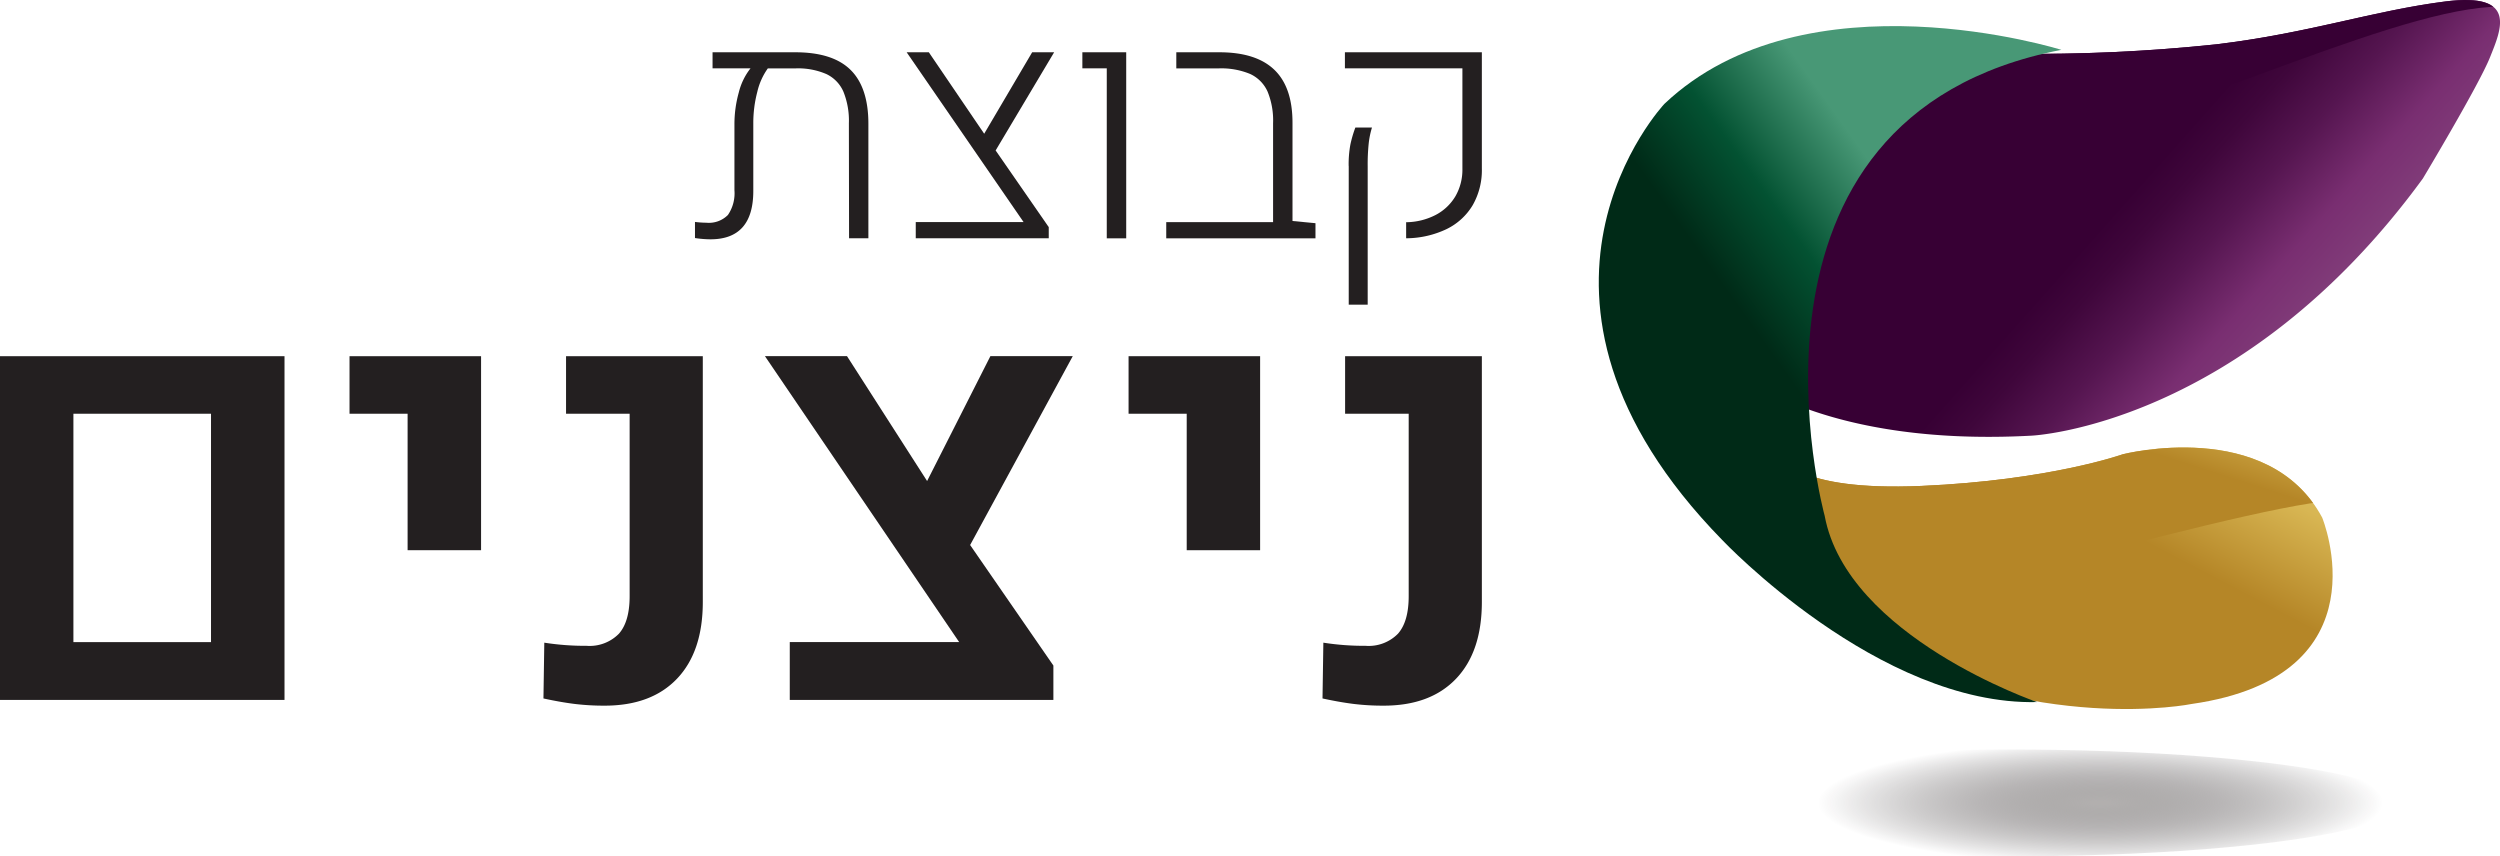 <?xml version="1.0" encoding="UTF-8"?>
<svg xmlns="http://www.w3.org/2000/svg" xmlns:xlink="http://www.w3.org/1999/xlink" width="345.335" height="118.29" viewBox="0 0 345.335 118.29">
  <defs>
    <radialGradient id="radial-gradient" cx="0.5" cy="0.5" r="2.635" gradientTransform="translate(0.548 0.391) scale(0.137 0.217)" gradientUnits="objectBoundingBox">
      <stop offset="0.038" stop-color="#888483" stop-opacity="0.651"></stop>
      <stop offset="0.171" stop-color="#706c6b" stop-opacity="0.561"></stop>
      <stop offset="0.426" stop-color="#484243" stop-opacity="0.388"></stop>
      <stop offset="0.659" stop-color="#2b2526" stop-opacity="0.231"></stop>
      <stop offset="0.858" stop-color="#191214" stop-opacity="0.098"></stop>
      <stop offset="1" stop-color="#130c0e" stop-opacity="0"></stop>
    </radialGradient>
    <linearGradient id="linear-gradient" x1="1.092" y1="0.73" x2="0.535" y2="0.465" gradientUnits="objectBoundingBox">
      <stop offset="0" stop-color="#a1779b"></stop>
      <stop offset="0.633" stop-color="#792e71"></stop>
      <stop offset="0.79" stop-color="#551550"></stop>
      <stop offset="0.918" stop-color="#3f063b"></stop>
      <stop offset="1" stop-color="#370034"></stop>
    </linearGradient>
    <clipPath id="clip-path">
      <path id="Path_19858" data-name="Path 19858" d="M286.968,51.947s11.587,9.78,39.9,8.241c0,0,29.089-1.288,54.062-35.523,0,0,7.722-12.867,9.27-16.732s3.865-9.01-6.174-7.722-18.79,4.375-31.666,5.923a238.041,238.041,0,0,1-28.319,1.288H322.75S291.084,13.345,290.833,23.9,276.419,41.648,286.968,51.947Z" transform="translate(-283.068 -0.008)"></path>
    </clipPath>
    <linearGradient id="linear-gradient-2" x1="0.961" y1="-0.046" x2="0.562" y2="0.346" gradientUnits="objectBoundingBox">
      <stop offset="0" stop-color="#e6d289"></stop>
      <stop offset="0.541" stop-color="#d8b653"></stop>
      <stop offset="1" stop-color="#b58627"></stop>
    </linearGradient>
    <clipPath id="clip-path-2">
      <path id="Path_19861" data-name="Path 19861" d="M294.164,75.087s1.548,4.894,19.309,4.116,27.8-4.375,27.8-4.375,20.079-5.145,27.541,8.751c0,0,9.01,21.877-18.021,25.743,0,0-21.367,4.375-45.821-8.751C304.981,100.571,292.625,89.5,294.164,75.087Z" transform="translate(-294.031 -73.897)"></path>
    </clipPath>
    <linearGradient id="linear-gradient-3" x1="1.062" y1="-0.305" x2="0.653" y2="0.125" xlink:href="#linear-gradient-2"></linearGradient>
    <linearGradient id="linear-gradient-4" x1="0.76" y1="0.362" x2="0.537" y2="0.564" gradientUnits="objectBoundingBox">
      <stop offset="0" stop-color="#489876"></stop>
      <stop offset="0.541" stop-color="#035232"></stop>
      <stop offset="1" stop-color="#002a17"></stop>
    </linearGradient>
  </defs>
  <g id="logo" transform="translate(0 -0.008)">
    <g id="Group_25936" data-name="Group 25936" transform="translate(220.845 0.008)">
      <ellipse id="Ellipse_29" data-name="Ellipse 29" cx="54.045" cy="7.379" rx="54.045" ry="7.379" transform="translate(2.656 103.532)" fill="url(#radial-gradient)"></ellipse>
      <g id="Group_25935" data-name="Group 25935">
        <g id="Group_25932" data-name="Group 25932" transform="translate(15.973)">
          <path id="Path_19856" data-name="Path 19856" d="M286.968,51.947s11.587,9.78,39.9,8.241c0,0,29.089-1.288,54.062-35.523,0,0,7.722-12.867,9.27-16.732s3.865-9.01-6.174-7.722-18.79,4.375-31.666,5.923a238.041,238.041,0,0,1-28.319,1.288H322.75S291.084,13.345,290.833,23.9,276.419,41.648,286.968,51.947Z" transform="translate(-283.068 -0.008)" fill="url(#linear-gradient)"></path>
          <g id="Group_25931" data-name="Group 25931" clip-path="url(#clip-path)">
            <path id="Path_19857" data-name="Path 19857" d="M299.1,19.211s2.058,7.463,27.541,1.288,55.6-21.626,68.987-20.6-5.4-6.693-8.751-6.434S339.513-3.7,337.455-2.666,297.038,7.114,299.1,19.211Z" transform="translate(-285.675 1.061)" fill="#370034"></path>
          </g>
        </g>
        <g id="Group_25934" data-name="Group 25934" transform="translate(25.146 61.816)">
          <path id="Path_19859" data-name="Path 19859" d="M294.164,75.087s1.548,4.894,19.309,4.116,27.8-4.375,27.8-4.375,20.079-5.145,27.541,8.751c0,0,9.01,21.877-18.021,25.743,0,0-21.367,4.375-45.821-8.751C304.981,100.571,292.625,89.5,294.164,75.087Z" transform="translate(-294.031 -73.897)" fill="url(#linear-gradient-2)"></path>
          <g id="Group_25933" data-name="Group 25933" clip-path="url(#clip-path-2)">
            <path id="Path_19860" data-name="Path 19860" d="M301.986,97.631s62.294-18.28,69.506-16.992-17.51-10.55-17.51-10.55l-64.1,5.145Z" transform="translate(-293.353 -73.275)" fill="url(#linear-gradient-3)"></path>
          </g>
        </g>
        <path id="Path_19862" data-name="Path 19862" d="M324.525,97.694s-26.253-9.01-29.348-25.743c0,0-15.185-55.091,32.695-64.352,0,0-35.263-11.068-54.832,7.463,0,0-24.973,26.512,7.981,60.236C281.021,75.3,302.639,98.213,324.525,97.694Z" transform="translate(-263.975 -0.713)" fill="url(#linear-gradient-4)"></path>
      </g>
    </g>
    <g id="Group_25937" data-name="Group 25937" transform="translate(96.001 7.23)">
      <path id="Path_19863" data-name="Path 19863" d="M136.226,11.058c1.648,1.615,2.476,4.108,2.476,7.463V34.332h-2.669l-.025-15.879a10.666,10.666,0,0,0-.753-4.367,4.815,4.815,0,0,0-2.368-2.443,9.851,9.851,0,0,0-4.242-.778h-3.832a9.1,9.1,0,0,0-1.456,3.246,16.977,16.977,0,0,0-.552,4.367V27.8q0,6.676-5.923,6.676a14.7,14.7,0,0,1-2.133-.176V32.074a13.166,13.166,0,0,0,1.564.109,3.7,3.7,0,0,0,2.987-1.071,5.32,5.32,0,0,0,.9-3.422V18.612a16.267,16.267,0,0,1,.6-4.417,8.753,8.753,0,0,1,1.623-3.338h-5.246V8.64H128.6C132.043,8.64,134.578,9.443,136.226,11.058Z" transform="translate(-114.75 -8.64)" fill="#231f20"></path>
      <path id="Path_19864" data-name="Path 19864" d="M161.99,22.2l7.337,10.592v1.539H150.955V32.09h14.892L149.7,8.64h3.062l7.647,11.252L167.035,8.64h3.037Z" transform="translate(-120.46 -8.64)" fill="#231f20"></path>
      <path id="Path_19865" data-name="Path 19865" d="M182.082,10.857H178.71V8.64h6.057v25.7h-2.686Z" transform="translate(-125.2 -8.64)" fill="#231f20"></path>
      <path id="Path_19866" data-name="Path 19866" d="M213.174,32.249v2.092H192.56V32.1h14.758V18.437a10.516,10.516,0,0,0-.761-4.367,4.877,4.877,0,0,0-2.409-2.435,10.406,10.406,0,0,0-4.342-.77h-5.856V8.64H199.9q5.082,0,7.6,2.426T210,18.445v13.5Z" transform="translate(-127.463 -8.64)" fill="#231f20"></path>
      <path id="Path_19867" data-name="Path 19867" d="M230.51,32.115a9.076,9.076,0,0,0,4.074-1,6.888,6.888,0,0,0,2.736-2.577,7.35,7.35,0,0,0,.97-3.8V10.857H222.06V8.64h18.916V24.695a9.734,9.734,0,0,1-1.263,5.062,8.542,8.542,0,0,1-3.623,3.313,13.143,13.143,0,0,1-5.572,1.263V32.115Zm-7.931-7.755a14.9,14.9,0,0,1,.234-2.962,16.157,16.157,0,0,1,.694-2.368H225.8a11.825,11.825,0,0,0-.46,2.267,28.037,28.037,0,0,0-.134,3.062V43.5h-2.619V24.36Z" transform="translate(-132.283 -8.64)" fill="#231f20"></path>
    </g>
    <g id="Group_25938" data-name="Group 25938" transform="translate(0 49.203)">
      <path id="Path_19868" data-name="Path 19868" d="M0,58.82H39.3V106.3H0ZM29.148,98.308V66.768H10.14V98.316H29.148Z" transform="translate(0 -58.812)" fill="#231f20"></path>
      <path id="Path_19869" data-name="Path 19869" d="M65.733,66.768H57.71V58.82H75.881v26.8H65.733Z" transform="translate(-9.429 -58.812)" fill="#231f20"></path>
      <path id="Path_19870" data-name="Path 19870" d="M94.064,106.858q-1.933-.238-4.334-.761l.117-7.705a36.561,36.561,0,0,0,5.831.435,5.673,5.673,0,0,0,4.476-1.673c.987-1.121,1.481-2.844,1.481-5.187v-25.2H92.851V58.82h18.891V92.761q0,6.864-3.556,10.6t-10.023,3.731A33.7,33.7,0,0,1,94.064,106.858Z" transform="translate(-14.661 -58.812)" fill="#231f20"></path>
      <path id="Path_19871" data-name="Path 19871" d="M154.644,84.9l11.5,16.649V106.3H129.73v-7.99h23.4L126.3,58.81h11.336L148.7,76.061l8.743-17.251h11.378Z" transform="translate(-20.636 -58.81)" fill="#231f20"></path>
      <path id="Path_19872" data-name="Path 19872" d="M194.363,66.768H186.34V58.82h18.171v26.8h-10.14V66.768Z" transform="translate(-30.446 -58.812)" fill="#231f20"></path>
      <path id="Path_19873" data-name="Path 19873" d="M222.694,106.858q-1.933-.238-4.334-.761l.117-7.705a36.562,36.562,0,0,0,5.831.435,5.673,5.673,0,0,0,4.476-1.673c.987-1.121,1.481-2.844,1.481-5.187v-25.2h-8.784V58.82h18.891V92.761q0,6.864-3.556,10.6t-10.023,3.731A33.505,33.505,0,0,1,222.694,106.858Z" transform="translate(-35.677 -58.812)" fill="#231f20"></path>
    </g>
  </g>
</svg>
